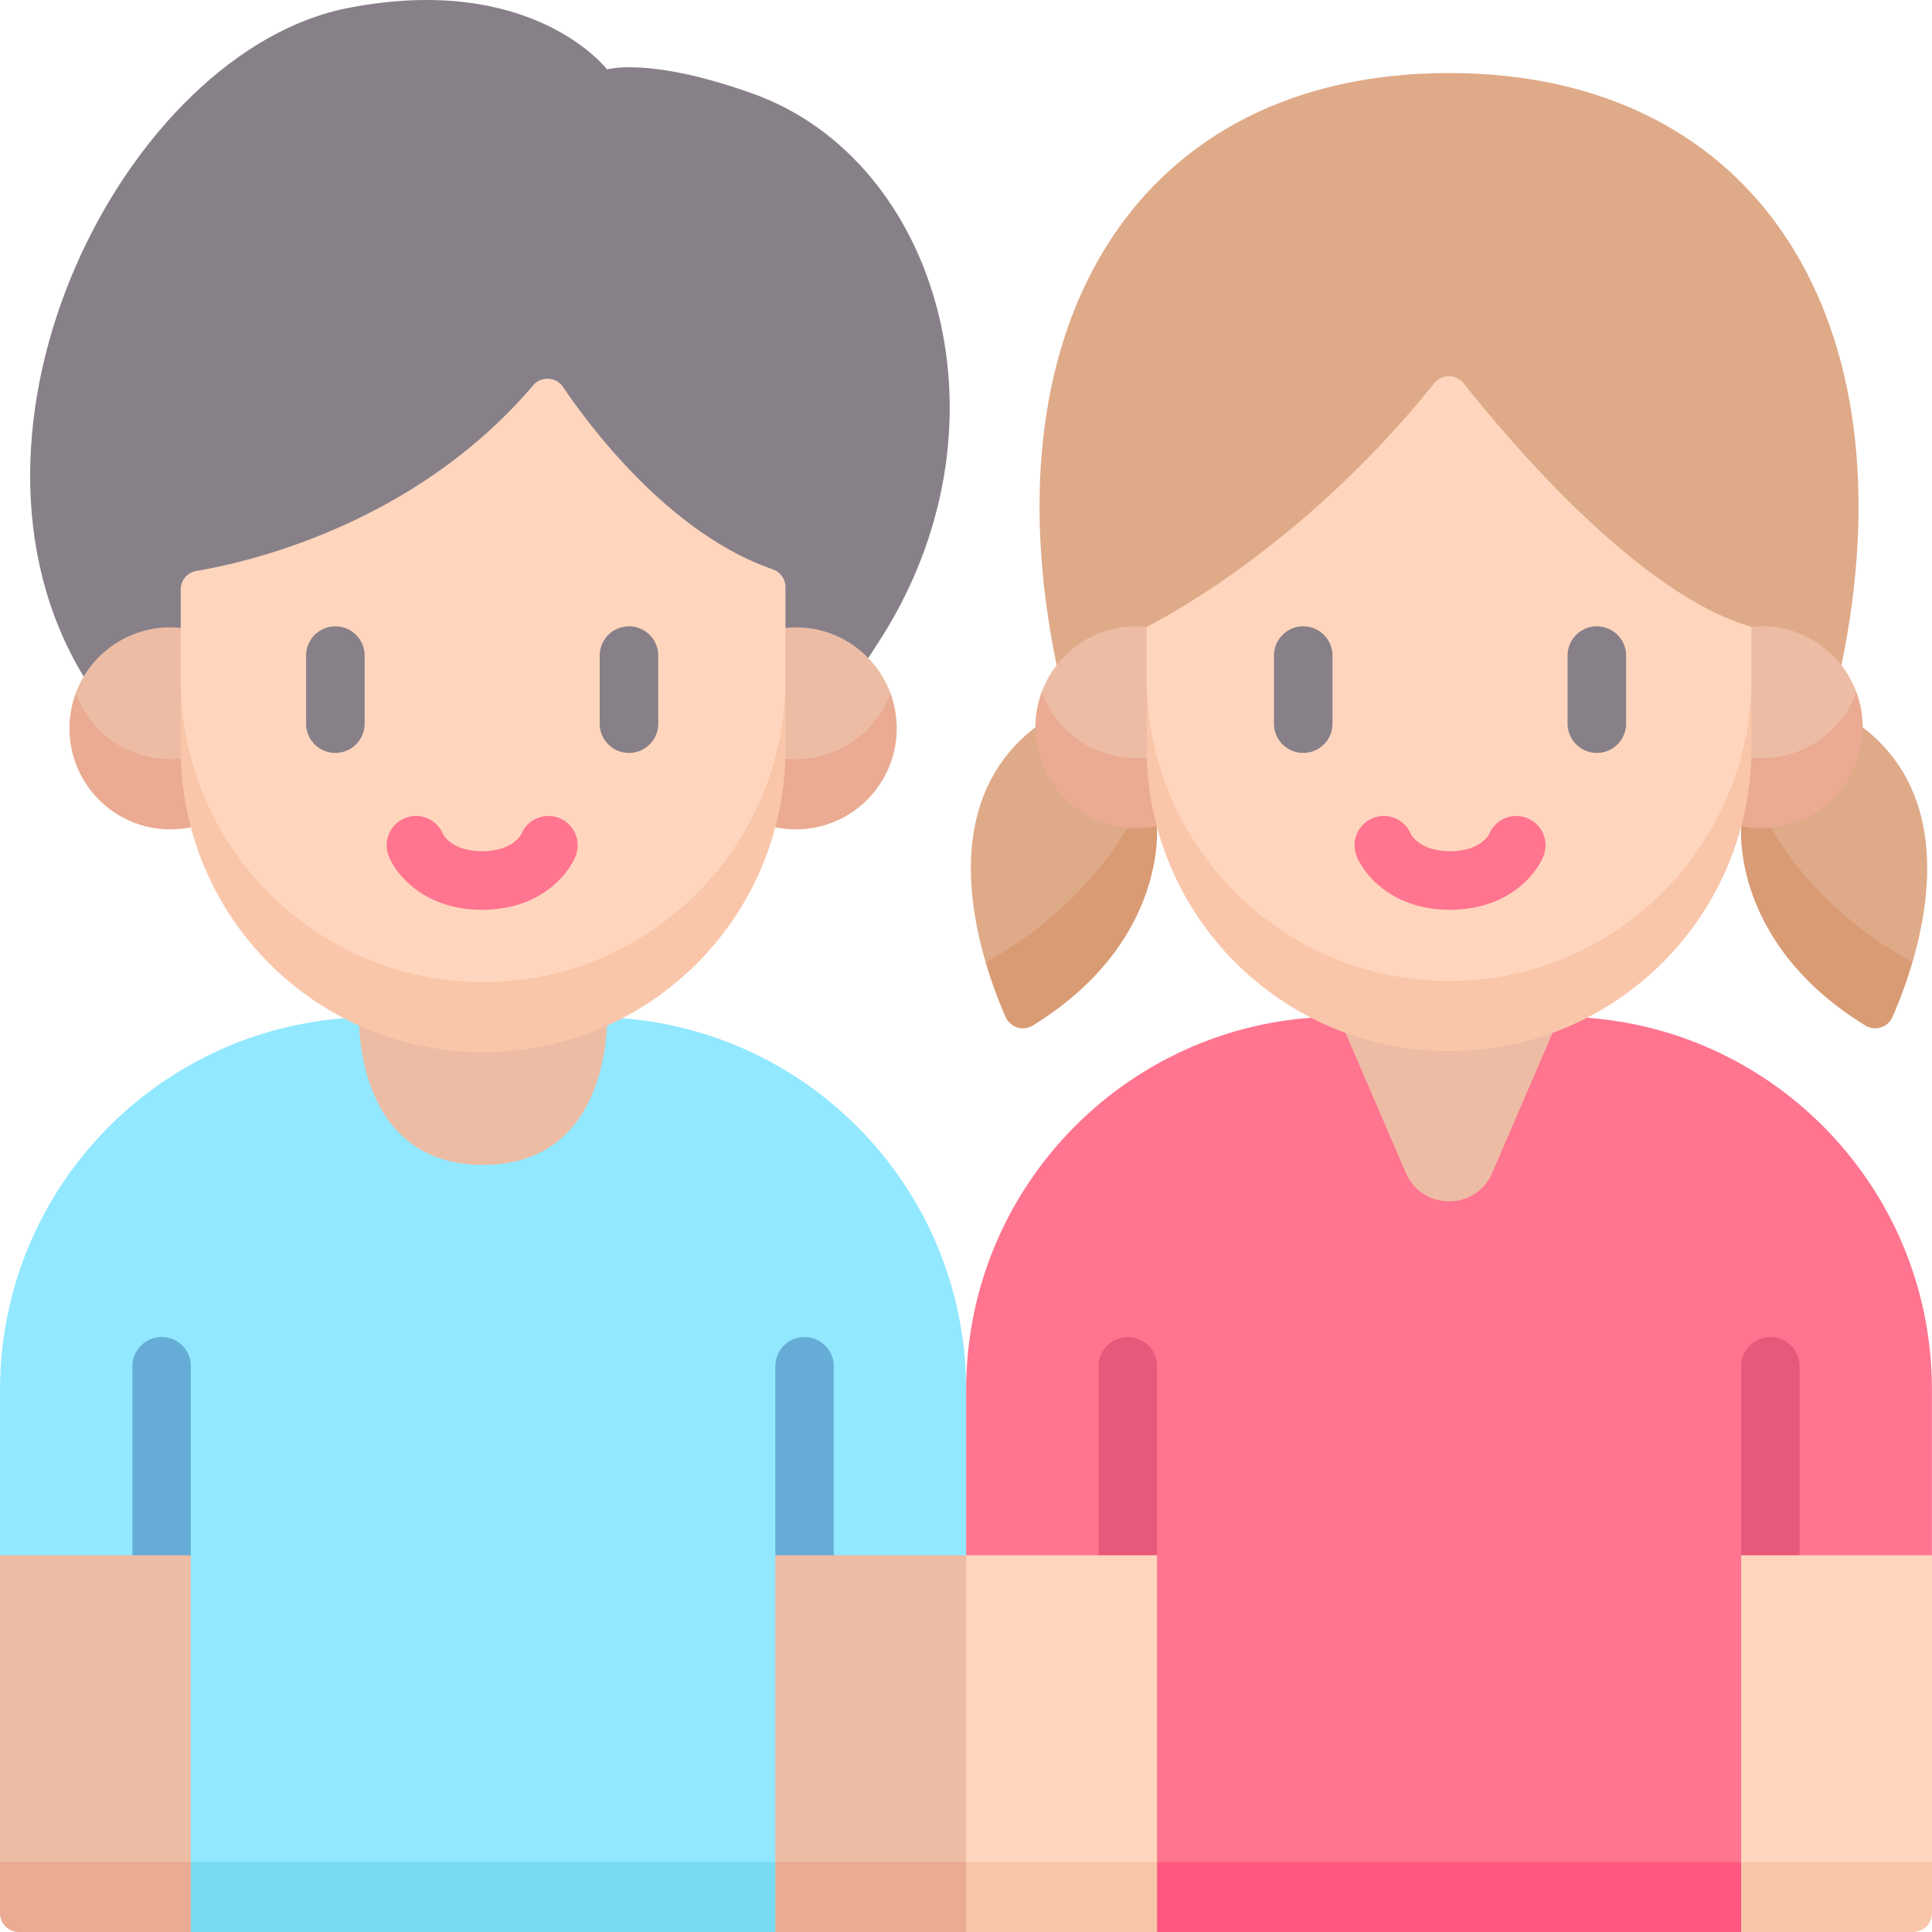 <svg xmlns="http://www.w3.org/2000/svg" version="1.1" xmlns:xlink="http://www.w3.org/1999/xlink" x="0" y="0" viewBox="0 0 512 512" style="enable-background:new 0 0 512 512" xml:space="preserve" class=""><g><path fill="#92e8ff" d="m205.47 493.408 50.577-81.24 9-24.271-9-19.522c0-54.577-44.244-98.821-98.821-98.821H98.821C44.244 269.553 0 313.797 0 368.374v43.793l50.576 81.24 77.447 9z" opacity="1" data-original="#92e8ff"></path><path fill="#edbca4" d="M160.881 269.439s1.507 39.274-32.861 39.274-32.861-39.274-32.861-39.274z" opacity="1" data-original="#edbca4"></path><path fill="#65add6" d="M213.212 354.328a7.744 7.744 0 0 0-7.742 7.747v50.092l7.742 9.296 7.742-9.296v-50.092a7.744 7.744 0 0 0-7.742-7.747z" opacity="1" data-original="#65add6"></path><path fill="#79dbf2" d="m205.47 512 9-9.592-9-9H50.576l-9 9.296 9 9.296z" opacity="1" data-original="#79dbf2"></path><path fill="#65add6" d="M42.834 354.328a7.744 7.744 0 0 0-7.742 7.747v50.092l7.742 9.296 7.742-9.296v-50.092a7.744 7.744 0 0 0-7.742-7.747z" opacity="1" data-original="#65add6"></path><path fill="#888089" d="M22.182 179.309C-17.819 113.471 33.471 13.502 92.309 2.097c48.958-9.49 68.583 16.316 68.583 16.316s10.945-3.477 38.568 6.387c49.504 17.679 70.847 88.885 32.663 146.458l-2.015 3.139z" opacity="1" data-original="#888089"></path><path fill="#edbca4" d="M20.067 183.726c0 18.032 13.568 26.472 25.061 26.472l2.803-9.147 9.887-16.236-9.928-18.419a26.83 26.83 0 0 0-2.763-.142c-11.492 0-21.288 7.272-25.06 17.472z" opacity="1" data-original="#edbca4"></path><path fill="#eaab92" d="M45.129 201.198c-11.494 0-21.29-7.271-25.061-17.472a26.745 26.745 0 0 0-1.658 9.296c0 14.784 11.962 26.768 26.719 26.768a26.71 26.71 0 0 0 5.447-.559l7.17-8.925-9.814-9.256c-.921.098-1.856.148-2.803.148z" opacity="1" data-original="#eaab92"></path><path fill="#edbca4" d="M235.979 183.726c0 18.032-13.568 26.472-25.061 26.472l-2.803-9.147-9.887-16.236 9.928-18.419a26.83 26.83 0 0 1 2.763-.142c11.492 0 21.289 7.272 25.06 17.472z" opacity="1" data-original="#edbca4"></path><path fill="#eaab92" d="M210.918 201.198c11.494 0 21.29-7.271 25.061-17.472a26.745 26.745 0 0 1 1.658 9.296c0 14.784-11.963 26.768-26.719 26.768-1.867 0-3.689-.193-5.447-.559l-7.17-8.925 9.814-9.256c.921.098 1.856.148 2.803.148z" opacity="1" data-original="#eaab92"></path><path fill="#ffd6bd" d="M128.023 269.257c44.255 0 80.131-31.846 80.131-89.279v-24.385c0-2.148-1.378-4.034-3.407-4.736-26.685-9.241-47.458-36.399-55.544-48.303-1.851-2.725-5.79-2.931-7.924-.422-31.335 36.852-75.609 46.886-89.236 49.181a4.993 4.993 0 0 0-4.152 4.931v23.734c.001 52.643 35.877 89.279 80.132 89.279z" opacity="1" data-original="#ffd6bd" class=""></path><path fill="#edbca4" d="M50.576 493.408v-81.241H0v81.241l25.288 9z" opacity="1" data-original="#edbca4"></path><path fill="#eaab92" d="M50.576 512H5.002A5.001 5.001 0 0 1 0 506.998v-13.591h50.576z" opacity="1" data-original="#eaab92"></path><path fill="#f9c6aa" d="M128.023 260.257c-44.255 0-80.132-35.942-80.132-80.279v18.592c0 44.337 35.876 80.279 80.132 80.279 44.255 0 80.131-35.942 80.131-80.279v-18.592c.001 44.337-35.875 80.279-80.131 80.279z" opacity="1" data-original="#f9c6aa"></path><path fill="#edbca4" d="m256.046 493.408-25.288 9-25.288-9v-81.241h50.576l9 45.121z" opacity="1" data-original="#edbca4"></path><path fill="#eaab92" d="M205.47 493.408V512h50.576l9-9.296-9-9.296z" opacity="1" data-original="#eaab92"></path><path fill="#ff748f" d="m461.424 493.408 50.554-81.241v-43.952c0-54.553-44.224-98.776-98.777-98.776h-58.378c-54.553 0-98.776 44.224-98.776 98.776v43.952l50.576 81.24 74.979 9z" opacity="1" data-original="#ff748f"></path><path fill="#ff577f" d="m461.424 512 9-9.296-9-9.296H306.623l-9 9.296 9 9.296z" opacity="1" data-original="#ff577f"></path><path fill="#edbca4" d="m372.571 310.843-17.839-41.405h58.56l-17.839 41.405c-4.33 10.049-18.553 10.049-22.882 0z" opacity="1" data-original="#edbca4"></path><path fill="#e8587b" d="M298.88 354.328a7.744 7.744 0 0 0-7.742 7.747v50.092l7.742 9.296 7.742-9.296v-50.092a7.743 7.743 0 0 0-7.742-7.747zM469.166 354.328a7.744 7.744 0 0 0-7.742 7.747v50.092l7.742 9.296 7.742-9.296v-50.092a7.744 7.744 0 0 0-7.742-7.747z" opacity="1" data-original="#e8587b"></path><path fill="#ffd6bd" d="M512 493.408v-81.241h-50.576v81.241l25.288 9z" opacity="1" data-original="#ffd6bd" class=""></path><path fill="#f9c6aa" d="M461.424 512H507c2.761 0 5-2.24 5-5.003v-13.589h-50.576z" opacity="1" data-original="#f9c6aa"></path><path fill="#dfaa88" d="M487.999 176.307c18.879-91.227-22.16-156.95-103.987-156.95S261.146 85.08 280.025 176.307zM261.215 255.038c29.264 0 37.485-15.65 37.485-35.652l-24.304-26.654c-21.581 16.528-18.612 43.832-13.181 62.306-.001 0 0 0 0 0z" opacity="1" data-original="#dfaa88"></path><path fill="#d99b74" d="m306.562 218.942-3.696-3.373-4.167 3.818c-6.394 10.9-17.739 24.558-37.485 35.652a121.834 121.834 0 0 0 5.288 14.482c1.219 2.774 4.612 3.836 7.191 2.249 35.908-22.1 32.869-52.828 32.869-52.828z" opacity="1" data-original="#d99b74"></path><path fill="#edbca4" d="m301.115 209.908 2.803-9.147 6.923-18.002-6.964-16.653a26.83 26.83 0 0 0-2.763-.142c-11.494 0-21.29 7.271-25.062 17.472.001 16.101 13.569 26.472 25.063 26.472z" opacity="1" data-original="#edbca4"></path><path fill="#eaab92" d="M301.115 200.908c-11.493 0-21.29-7.271-25.061-17.472a26.745 26.745 0 0 0-1.658 9.296c0 14.784 11.962 26.768 26.719 26.768 1.867 0 3.689-.193 5.447-.559l7.17-8.925-9.814-9.256c-.921.097-1.856.148-2.803.148z" opacity="1" data-original="#eaab92"></path><path fill="#dfaa88" d="M506.804 255.038c-29.264 0-37.485-15.65-37.485-35.652l24.304-26.654c21.58 16.528 18.611 43.832 13.182 62.306h-.001z" opacity="1" data-original="#dfaa88"></path><path fill="#d99b74" d="m461.457 218.942 3.696-3.373 4.167 3.818c6.394 10.9 17.739 24.558 37.485 35.652a121.834 121.834 0 0 1-5.288 14.482c-1.219 2.774-4.611 3.836-7.191 2.249-35.908-22.1-32.869-52.828-32.869-52.828z" opacity="1" data-original="#d99b74"></path><path fill="#edbca4" d="m466.904 209.908-2.803-9.147-6.923-18.002 6.964-16.653a26.83 26.83 0 0 1 2.763-.142c11.494 0 21.29 7.271 25.062 17.472-.002 16.101-13.57 26.472-25.063 26.472z" opacity="1" data-original="#edbca4"></path><path fill="#eaab92" d="M466.904 200.908c11.493 0 21.29-7.271 25.061-17.472a26.745 26.745 0 0 1 1.658 9.296c0 14.784-11.962 26.768-26.719 26.768-1.867 0-3.689-.193-5.447-.559l-7.17-8.925 9.814-9.256c.921.097 1.856.148 2.803.148z" opacity="1" data-original="#eaab92"></path><path fill="#ffd6bd" d="M384.009 268.966c44.254 0 80.132-31.898 80.132-89.274v-13.587c-29.86-8.43-64.746-49.952-76.242-64.498-1.997-2.527-5.813-2.524-7.828-.011-36.311 45.263-76.193 64.51-76.193 64.51v13.592c0 52.923 35.879 89.268 80.131 89.268z" opacity="1" data-original="#ffd6bd" class=""></path><path fill="#f9c6aa" d="M384.009 259.966c-44.255 0-80.132-35.942-80.132-80.279v18.592c0 44.337 35.876 80.279 80.132 80.279 44.255 0 80.132-35.942 80.132-80.279v-18.592c0 44.338-35.876 80.279-80.132 80.279z" opacity="1" data-original="#f9c6aa"></path><path fill="#ffd6bd" d="m306.622 493.408-25.288 9-25.287-9v-81.241h50.575z" opacity="1" data-original="#ffd6bd" class=""></path><path fill="#f9c6aa" d="M256.046 493.408h50.576V512h-50.576z" opacity="1" data-original="#f9c6aa"></path><path fill="#888089" d="M88.872 165.981a7.759 7.759 0 0 0-7.757 7.762v18.032a7.76 7.76 0 0 0 7.757 7.762 7.759 7.759 0 0 0 7.757-7.762v-18.032a7.758 7.758 0 0 0-7.757-7.762zM166.685 199.537a7.759 7.759 0 0 0 7.757-7.762v-18.032a7.76 7.76 0 0 0-7.757-7.762 7.759 7.759 0 0 0-7.757 7.762v18.032a7.758 7.758 0 0 0 7.757 7.762z" opacity="1" data-original="#888089"></path><path fill="#ff748f" d="M152.499 226.956a7.765 7.765 0 0 0-4.224-10.131 7.76 7.76 0 0 0-10.125 4.227c-.018.044-2.227 4.528-10.372 4.528-8.144 0-10.353-4.483-10.371-4.528a7.76 7.76 0 0 0-10.125-4.227 7.763 7.763 0 0 0-4.224 10.131c2.161 5.254 9.798 14.147 24.721 14.147 14.922 0 22.56-8.893 24.72-14.147z" opacity="1" data-original="#ff748f"></path><path fill="#888089" d="M345.37 165.981a7.759 7.759 0 0 0-7.757 7.762v18.032a7.76 7.76 0 0 0 7.757 7.762 7.759 7.759 0 0 0 7.757-7.762v-18.032a7.759 7.759 0 0 0-7.757-7.762zM423.182 165.981a7.759 7.759 0 0 0-7.757 7.762v18.032a7.76 7.76 0 0 0 7.757 7.762 7.759 7.759 0 0 0 7.757-7.762v-18.032a7.758 7.758 0 0 0-7.757-7.762z" opacity="1" data-original="#888089"></path><path fill="#ff748f" d="M404.773 216.825a7.76 7.76 0 0 0-10.125 4.227c-.018.044-2.227 4.528-10.371 4.528s-10.353-4.483-10.371-4.528a7.76 7.76 0 0 0-10.125-4.227 7.765 7.765 0 0 0-4.224 10.131c2.161 5.254 9.798 14.147 24.721 14.147s22.56-8.893 24.721-14.147a7.767 7.767 0 0 0-4.226-10.131z" opacity="1" data-original="#ff748f"></path></g></svg>